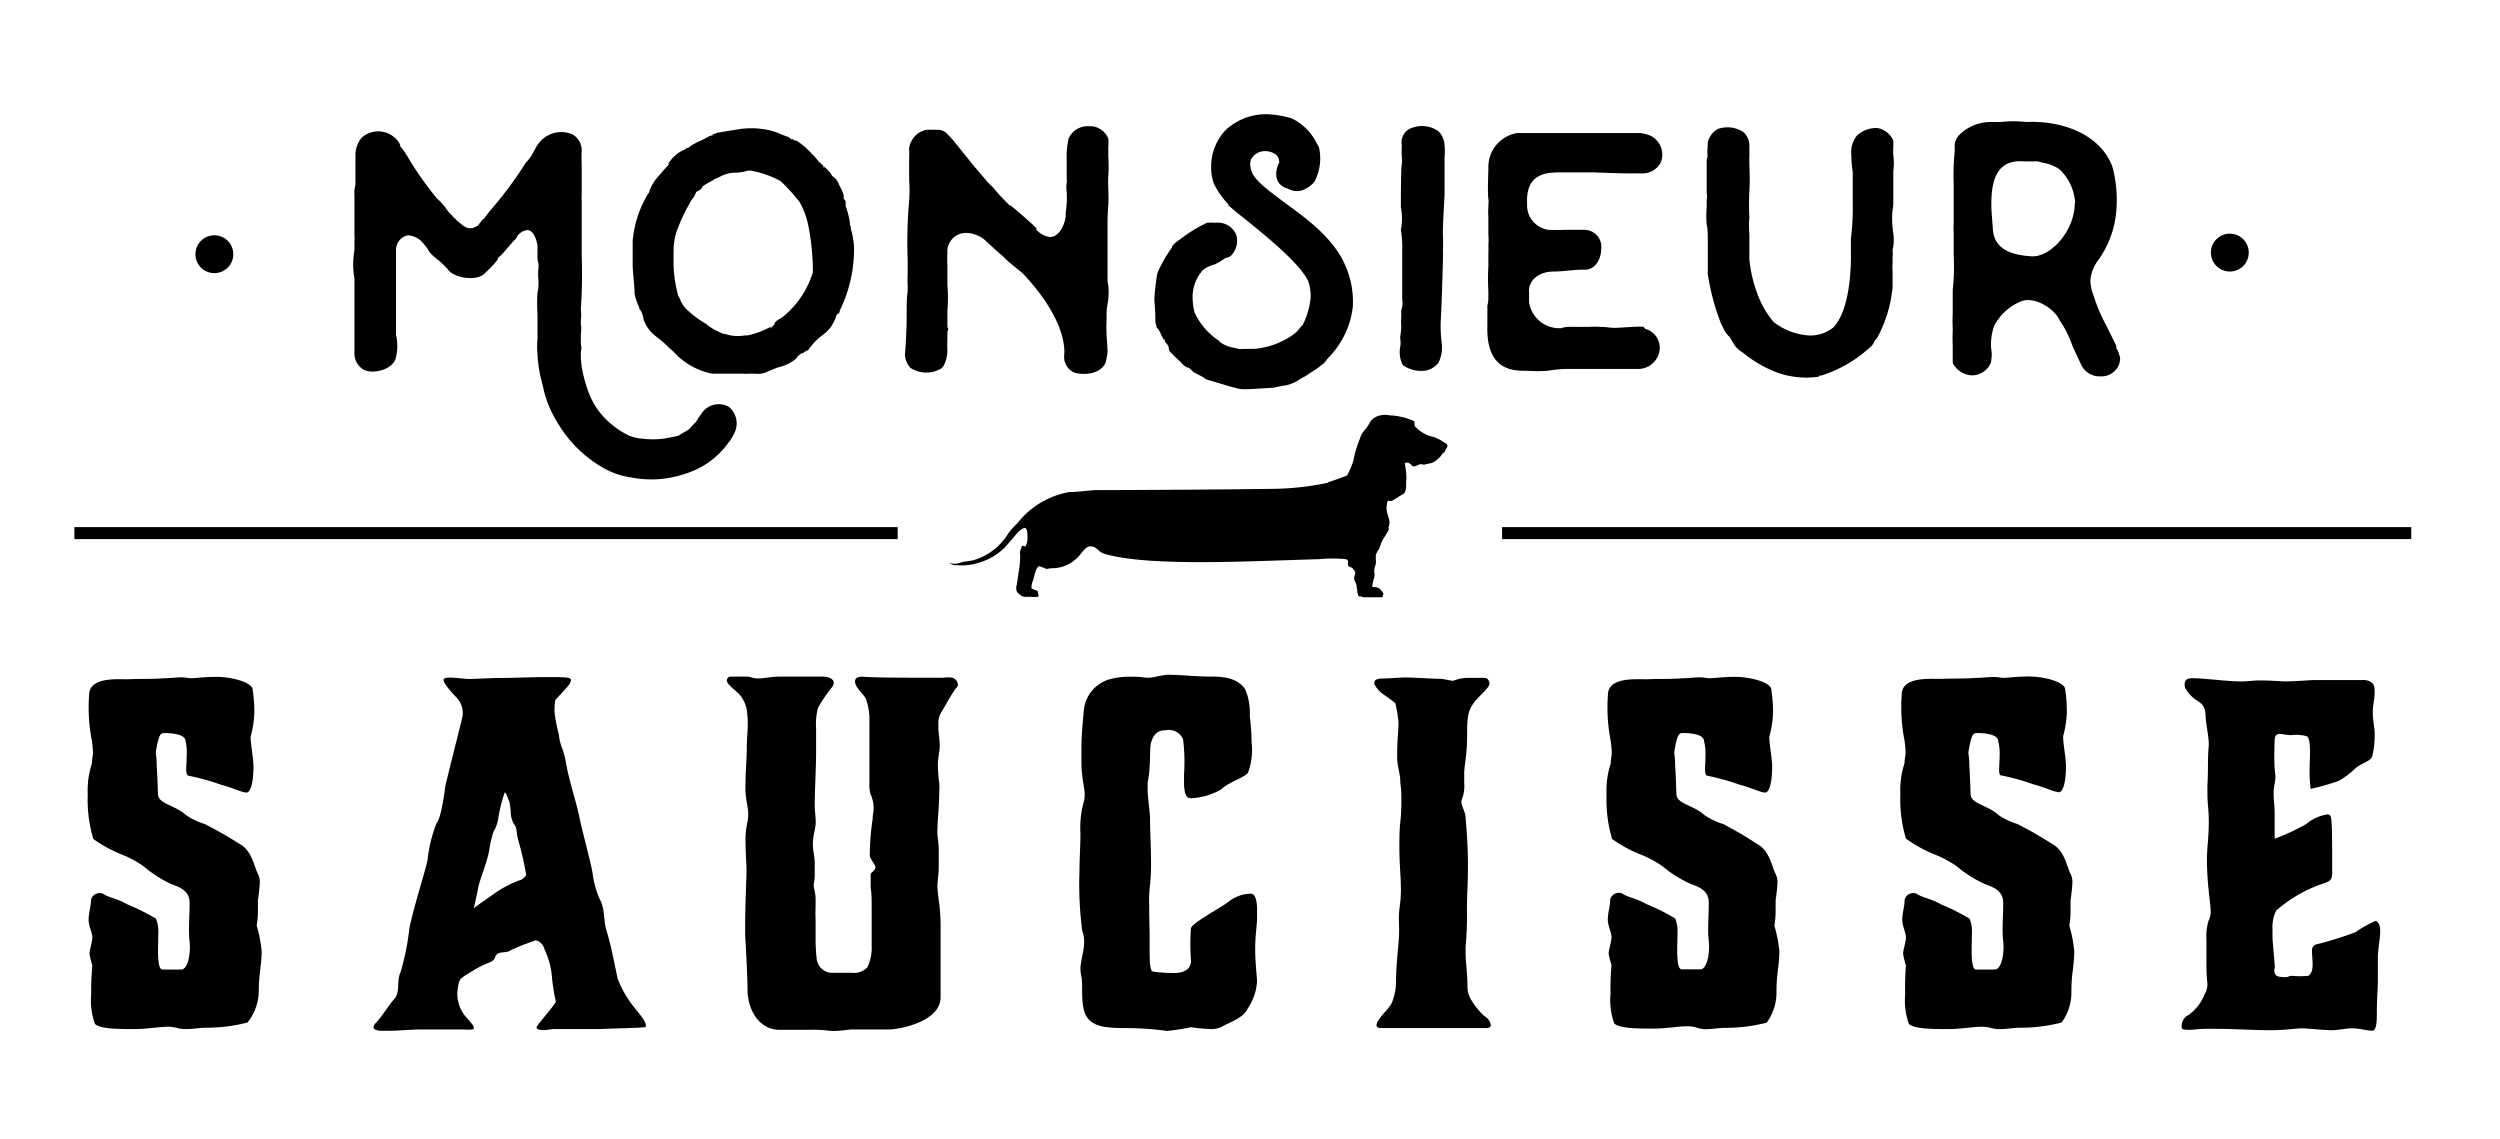 <svg xmlns="http://www.w3.org/2000/svg" viewBox="0 0 202 92"><defs><style>.cls-1{fill:#000;}</style></defs><title>logo-mr-saucisse</title><g id="Layer_2" data-name="Layer 2"><path class="cls-1" d="M108.1,38.82a22.74,22.74,0,0,1-5.34.68s-5.75.08-14.09.1c-.67,0-1.57.17-2.27.16a6.79,6.79,0,0,0-4.21,2.54,6,6,0,0,0-.69.75,4.89,4.89,0,0,1-2.87,2.22c-.32.07-.66.09-1,.18a1.32,1.32,0,0,1-1,0l.28.15c.19.1.24.06.47.07a4.38,4.38,0,0,0,1.73-.21,4.86,4.86,0,0,0,2.13-1.28l.58-.67c.11-.13.26-.31.37-.43a1.51,1.51,0,0,1,.58-.43c.27,0,.25.56.25.75a1.44,1.44,0,0,1-.14.72c-.09.09-.21-.08-.29,0a1.15,1.15,0,0,0-.16.78q0,.55-.09,1.11t-.12.84l-.05.27c0,.07,0,.14-.05.22a1.2,1.2,0,0,0,0,.24.41.41,0,0,0,.09.28.47.47,0,0,0,.12.13c.16.1.22.21.44.23a4.3,4.3,0,0,0,.49,0,2.56,2.56,0,0,0,.59,0c.15,0,0-.3,0-.4s-.07-.1-.1-.11-.08,0-.29-.12c0,0-.09,0-.11-.07s0,0,0-.06a.35.35,0,0,1,0-.13,2,2,0,0,1,.06-.29c.18-.35.19-1,.49-1.26.13-.11.57.23.73.18a2.82,2.82,0,0,1,.57-.05,3,3,0,0,0,1.43-.5,3.07,3.07,0,0,0,.8-.8c.05-.07.13-.12.23-.24s.5-.51,1.14.13a1.35,1.35,0,0,0,.59.29c3.64,1,11.55.55,17.21.39a10.73,10.73,0,0,1,2.13,0c.39.1,0,.5.32.62s.17.08.37.28-.05.51,0,.72.22.41.2.65c0,.05.05.24.05.29a.46.46,0,0,0,.05.26s0,.17.13.19l.11,0a1.21,1.21,0,0,0,.22.07h1.46c.09,0,.09-.13.13-.24s-.07-.12-.07-.17a.73.73,0,0,0-.76-.41c-.19,0,.19-.89.12-1.1a.75.75,0,0,1,0-.4c0-.13.09-.26.11-.4a1.61,1.61,0,0,0,0-.27,2.57,2.57,0,0,1,0-.41c0-.09.11-.23.11-.3.21-.22.27-.61.41-.87s.39-.62.55-.95"></path><path class="cls-1" d="M112.14,42.74c.39-.82-.24-1.07-.08-2,.07-.42.13-.24.33-.26s.78-.49.93-.51c.41-.28.25-.74.32-1.36a8.07,8.07,0,0,0-.13-1.18.34.34,0,0,1,.43.06c.1,0,.1.2.31.19s.35-.15.5-.17.25.08.46,0l.43-.09a1.19,1.19,0,0,0,.42-.23,2.14,2.14,0,0,0,.46-.48c.08-.13.2-.11.24-.27s.27-.36.18-.49-.11-.14-.17-.14a3.81,3.81,0,0,0-.92-.5,2.76,2.76,0,0,1-1.42-.76c-.29-.21,0-.45-.25-.56a5.33,5.33,0,0,0-1.9-.43,1.67,1.67,0,0,0-1.15.15,1.1,1.1,0,0,0-.47.47c-.24.49-.69.81-.76,1.22a8.7,8.7,0,0,0-.55,1.83,5.86,5.86,0,0,1-.51,1.19s-.71.29-1.54.55"></path><path class="cls-1" d="M59.3,35.06l0,0a3.25,3.25,0,0,1-.46.73,6.68,6.68,0,0,1-2.57,2.14,9.13,9.13,0,0,1-2.83.77A8.71,8.71,0,0,1,51,38.58a6.37,6.37,0,0,1-2.3-.8v0A10.07,10.07,0,0,1,45,34.07a8.76,8.76,0,0,1-1.15-2.95l0,0a10.88,10.88,0,0,1-.42-2.45v-.08a6,6,0,0,1,0-1.19v-2a12.93,12.93,0,0,1,0-1.76,3.26,3.26,0,0,0,.08-.8v-.19a4.34,4.34,0,0,1,0-1c0-.08,0-.19,0-.34a0,0,0,0,1,0,0,2.1,2.1,0,0,1-.08-.73V20c0-.08,0-.08,0-.15-.12-.73-.42-1.26-.84-1.26a1.18,1.18,0,0,0-.8.5.6.6,0,0,1-.23.31l-1,1.15-.38.34.08,0a4.78,4.78,0,0,1-.73.84l-.31.31h0c-.61.73-2.57.46-3.06-.31v0a7.8,7.8,0,0,0-1.11-1c-.57-.57-.34-.38-.42-.5a4.63,4.63,0,0,0-.65-.8v0a1.81,1.81,0,0,0-1-.42A1.19,1.19,0,0,0,32,20.17v2.95c0,.38,0,.8,0,1.19v1.42c0,.27,0,1,0,1.34a3.86,3.86,0,0,1,0,1.76c-.15,1-1.76,1.42-2.56,1.07a1.5,1.5,0,0,1-.8-1.26c0-.42,0-.69,0-1s0-.73,0-1.23V22.5a6.59,6.59,0,0,1,0-2.3v-.73a1.69,1.69,0,0,0,0-.42v-.88c0-.42,0-.73,0-1.15s0-.88,0-1.23a2.21,2.21,0,0,1,.08-.84c0-.54,0-1.76,0-2.18v-.15a2.21,2.21,0,0,1,.5-1.49,2,2,0,0,1,3.14.61l-.08,0a8.51,8.51,0,0,1,.84,1.23l.19.31a27.23,27.23,0,0,0,2,2.76v0a5.33,5.33,0,0,1,.65.69,3,3,0,0,0,.54.65,1.81,1.81,0,0,0,.38.38s0,.08.12.11c.54.5.92.81,1.61.35l-.08.11a8,8,0,0,1,.54-.65s.08,0,.08-.08l.42-.54a31,31,0,0,0,2.91-3.91,3,3,0,0,0,.57-.77l.19-.34a1.94,1.94,0,0,1,.23-.38,2.29,2.29,0,0,1,2.79-.8A1.48,1.48,0,0,1,47,12.2a8.44,8.44,0,0,0,0,1v.27c0,.35,0,1.8,0,1.92v.11c0,.08,0,.31,0,.42a.79.79,0,0,0,0,.27v4.44A41.19,41.19,0,0,1,46.93,25a3.65,3.65,0,0,1,0,.92v.23a2.52,2.52,0,0,1,0,.84v.77a1.39,1.39,0,0,1,0,.69c0,.38,0,.69.08,1.23a11.24,11.24,0,0,0,.54,2,6.18,6.18,0,0,0,.92,1.65,6.75,6.75,0,0,0,1.19,1.15l0,0a6.54,6.54,0,0,0,1.19.73,3.59,3.59,0,0,0,1,.23,7.17,7.17,0,0,0,1.8,0h0c.42-.08.73-.12,1.15-.23l.84-.5.58-.61.19-.27c-.15.15.11-.19.23-.34v0a1.65,1.65,0,0,1,2.26-.61A1.73,1.73,0,0,1,59.3,35.06Z"></path><path class="cls-1" d="M52.32,15.73l.11-.15a3.48,3.48,0,0,1,.34-.77c.08-.11.12-.19.23-.34l.73-.84.34-.38-.08,0a2.86,2.86,0,0,1,1.38-1.19c.12-.11.15-.11.23-.11l0,0,.31-.23.42-.23a7.9,7.9,0,0,0,1-.5l.34-.08-.19,0,.5-.19,1.65-.27h0a6.63,6.63,0,0,1,2.14,0,4.78,4.78,0,0,1,1.38.42c.23.08.38.15.54.19l.31.23,0-.08.23.15a.39.39,0,0,1,.11,0,5.38,5.38,0,0,1,1.19,1l.31.31.31.38.34.31.08.23,0-.12,0-.11c0,.08.08.11,0,.11l.19.15.15.15a1.75,1.75,0,0,1,.34.46,1.19,1.19,0,0,1,.54.69,4.8,4.8,0,0,1,.38.84s0,.08,0,.11l0,.19c.12.12.19.19.15.38a.35.35,0,0,1,0,.19A6.41,6.41,0,0,1,68.67,18c0,.08,0,.12,0,.15a.75.75,0,0,1,.08.38l.08.23A10.14,10.14,0,0,1,69,19.82a11.22,11.22,0,0,1-1.15,5.28c0,.11,0,.19-.23.31,0,0-.08.15-.08.19a2.84,2.84,0,0,1-1,1.42,4.81,4.81,0,0,0-1.23,1.26,1.71,1.71,0,0,0-.5.31l0-.08-.31.23L64.3,29a3.45,3.45,0,0,1-1.46.69l-.77.31h0a1.5,1.5,0,0,1-.58.19,2.16,2.16,0,0,1-.54,0c-.08,0-.08,0-.19,0s-.12,0-.27,0a1.29,1.29,0,0,1-.38,0H59.06c-.38,0-1,0-1.34,0h-.19a5.66,5.66,0,0,1-3.06-1.72l-.11-.11a4.21,4.21,0,0,1-.5-.46l-.42-.38L53,27.18a2.92,2.92,0,0,1-1-1.38,1.89,1.89,0,0,0-.27-.77c-.08,0-.08-.11-.08-.19a4.81,4.81,0,0,1-.38-1.11v-.19c0-.38-.15-1.61-.15-2.14V19.63a.9.9,0,0,0,0-.15A8.8,8.8,0,0,1,52.32,15.73Zm2.1,5.21a10.46,10.46,0,0,0,.38,2.95,4.5,4.5,0,0,1,.23.46l-.11-.15.19.31.11.19.15.19A8.16,8.16,0,0,0,57,26.14a5,5,0,0,0,1.3.77h-.08l.5.11a3.07,3.07,0,0,0,1.46.08s.15,0,.23,0a6.93,6.93,0,0,0,1.92-.73l-.12.15c0,.08.31-.23.42-.38l0,0-.08,0a1.62,1.62,0,0,1,.61-.46A7.45,7.45,0,0,0,65.68,22a19.32,19.32,0,0,0-.38-3.83,6.59,6.59,0,0,0-.69-1.84,14.38,14.38,0,0,0-1.53-1.69,7.67,7.67,0,0,0-2.15-.8,1.07,1.07,0,0,0-.69,0h0a3.19,3.19,0,0,1-.8.11,2.62,2.62,0,0,0-1.42.42c-.15,0-.57.27-.38.19h0a6.86,6.86,0,0,0-.88.5c0,.11-.12.27-.46.42a.57.57,0,0,0-.15.34v-.08a.93.93,0,0,1-.23.35,14.94,14.94,0,0,0-1.26,2.64,5.2,5.2,0,0,0-.23,1.3Zm1.72-5.17v0Zm11-1.38a0,0,0,0,1,0,0Zm1,1.8a.3.3,0,0,1,0,.12Z"></path><path class="cls-1" d="M89.57,16.15a.22.22,0,0,0,0,.15,20.18,20.18,0,0,0-.08,2.14c0,.73,0,2,0,3.06v1.19a5.08,5.08,0,0,1,0,1.88,4.68,4.68,0,0,0-.08.69v.65a8.42,8.42,0,0,0,0,1c0,.46.08,1,.08,1.53a7.09,7.09,0,0,1-.15.84c-.5,1.19-2.38,1-2.72.73A1.4,1.4,0,0,1,86,28.59v-.27c-.11-3-3.29-6.13-3.37-6.24v0l-.8-.65h0a8.31,8.31,0,0,1-.8-.73v0s-.65-.54-1.49-1.34a2.49,2.49,0,0,0-1.46-.54,1.5,1.5,0,0,0-1.53,1.61,8.42,8.42,0,0,0,0,1V23a13.2,13.2,0,0,1,0,2.14v1.3a.28.28,0,0,1,0,.34c0,.23,0,.54,0,.69a8.29,8.29,0,0,0,0,.92c0,.27-.15,1.23-.57,1.42a2.35,2.35,0,0,1-2.41-.08,1.63,1.63,0,0,1-.42-1.42c.08-1.23.11-2,.11-3.22,0-.46,0-1,.08-1.53,0-.19,0-.34,0-.54a5.33,5.33,0,0,1,0-.77V21a38.12,38.12,0,0,1,.12-4.79,12,12,0,0,0,0-1.69V12.63a1.57,1.57,0,0,0,0-.38,1.5,1.5,0,0,1,.23-.92l0,0A1.63,1.63,0,0,1,75,10.48h.5a1.3,1.3,0,0,0,.27,0,1.16,1.16,0,0,1,.46.11.55.55,0,0,0,.15.08,9,9,0,0,1,.69.73v0l1.61,2,.92,1.07a3,3,0,0,0,.46.5l.27.27c.08.15.77.88,1,1.11l.31.31,0-.08c.15.12,1.92,1.61,2.14,1.92l-.08,0a1.7,1.7,0,0,0,1.15.65c.8,0,1.23-1.19,1.26-1.69,0-.08,0-.19,0-.31a7.87,7.87,0,0,0,.08-1.65v0a2.3,2.3,0,0,1,0-.73,1.06,1.06,0,0,0,0-.31c0-.23,0-.5,0-.77V13a7.07,7.07,0,0,1,.15-1.8,1.69,1.69,0,0,1,1.68-1,1.58,1.58,0,0,1,1.53,1,3.47,3.47,0,0,1,0,.69c0,.15,0,.35,0,.54v.19a11.49,11.49,0,0,1,0,1.61,9.58,9.58,0,0,0,0,1Zm-8.27.23a0,0,0,0,0,0,0S81.33,16.38,81.3,16.38Z"></path><path class="cls-1" d="M108.62,21.28a7.21,7.21,0,0,1,.69,3.48,7,7,0,0,1-2,4.17l-.34.42-.54.42-1,.65-.31.15,0,0a2.47,2.47,0,0,1-.65.38h0a2.55,2.55,0,0,1-.88.23l-.73.15-2,.12h-.42a2.22,2.22,0,0,1-.73-.15h-.08l-2.18-.65a1.57,1.57,0,0,1-.19-.15l-.8-.42-.46-.42,0,.08-.31-.19a1.29,1.29,0,0,1-.23-.23c-.12-.15-.58-.5-1-1L94.42,28a.56.56,0,0,1-.11-.19c-.15-.15-.19-.19-.19-.31S94,27.44,94,27.4l-.38-.77c-.15-.15-.19-.19-.19-.34a.91.91,0,0,1-.08-.34s0-.08,0-.12v-.31c0-.08,0-.31-.08-1.3,0-.23.08-1.07.19-1.84a1.84,1.84,0,0,1,.23-.69,9.74,9.74,0,0,1,1-1.68c0-.19.38-.5.69-.69A11.48,11.48,0,0,1,97.52,18a4.14,4.14,0,0,1,.69,0A1.61,1.61,0,0,1,99.9,19a1.73,1.73,0,0,1-.5,1.72l-.27.11h-.08l-.54.35-.38.19h0a2.53,2.53,0,0,0-1,.5,1.22,1.22,0,0,1-.19.27h0a3.29,3.29,0,0,0-.57,2.11,5.17,5.17,0,0,0,.15,1l0,0a5.5,5.5,0,0,0,2,2.3c0,.08.11.11.08.11a2.62,2.62,0,0,0,1,.42l.5.11h-.08a.23.23,0,0,0,.15,0,.56.56,0,0,0,.27,0,3.9,3.9,0,0,0,.42,0s.08,0,.15,0h.31v0a6.29,6.29,0,0,0,3.22-1.19l.27-.23.38-.46a.08.08,0,0,0,.08-.08A6.06,6.06,0,0,0,105.9,24a3.64,3.64,0,0,0-.19-1.26c-.65-1.46-3.52-3.75-5.17-5.09-.69-.54-1.23-1-1.34-1.11l.08,0a6.9,6.9,0,0,1-1.19-1.68l0,0a3.87,3.87,0,0,1-.23-1.23,4.31,4.31,0,0,1,1.19-3.14,4.79,4.79,0,0,1,3.33-1.26,7.69,7.69,0,0,1,2,.34,4.38,4.38,0,0,1,1.88,1.76l.31.57a4,4,0,0,1-.35,2.76,2,2,0,0,1-.69.57,1.43,1.43,0,0,1-1.49,0l0,0a1.16,1.16,0,0,1-.92-1.23,2.05,2.05,0,0,1,.23-.84.28.28,0,0,0,0-.15c0-.5-.57-.8-1.15-.8a1.3,1.3,0,0,0-1.11.65,1.23,1.23,0,0,0,0,.84c.15.8,1.34,1.64,2.72,2.68,1.69,1.23,3.64,2.64,4.71,4.67Z"></path><path class="cls-1" d="M113.14,28a2,2,0,0,0,0-.65v-.19a4.25,4.25,0,0,0,.08-.84,3.27,3.27,0,0,1,0-.65v-.46c0-.11,0-.11,0-.15a1.59,1.59,0,0,0,.08-.84V22c0-.31,0-.57,0-.88v-.84a9,9,0,0,0-.11-1.72,4.51,4.51,0,0,0,0-1.8c0-.35,0-3.33.08-3.48v0a2.71,2.71,0,0,0,0-.54,7.3,7.3,0,0,1,0-1,1.24,1.24,0,0,1,.5-1.26h0a2.29,2.29,0,0,1,2.49.15h0a1.77,1.77,0,0,1,.46,1.07,4.9,4.9,0,0,1,0,1c0,.15,0,.38,0,.46v2.6c0,.11-.12,2-.12,2.41a11.44,11.44,0,0,0,0,1.15v.69a.85.85,0,0,0,0,.27c0,1-.15,5.28-.19,5.67a10.72,10.72,0,0,0,.08,1.76v0a2.72,2.72,0,0,1-.27,1.61,1.71,1.71,0,0,1-1.38.65,2.65,2.65,0,0,1-1.49-.46A2.34,2.34,0,0,1,113.14,28Z"></path><path class="cls-1" d="M132.92,26.56a1.61,1.61,0,0,1,1.19,1.53,1.75,1.75,0,0,1-1.64,1.72h-.54c-.31,0-.77,0-1.23,0-.69,0-1.49,0-2.1,0h-2.07a10.54,10.54,0,0,0-1.49.15,12.73,12.73,0,0,1-1.65,0h-.11c-1.11,0-3.22-.08-3.1-3.68V24.69a2.54,2.54,0,0,0,.08-.77V23.5a17.57,17.57,0,0,1,0-2v-.11c0-.12,0-.27,0-.46v-.38a6.73,6.73,0,0,0,0-.73,5.1,5.1,0,0,0,0-.88v-.61c0-.31,0-.69,0-.8a6,6,0,0,1,0-.81.84.84,0,0,0,0-.15,1.69,1.69,0,0,0,0-.5c-.08-.61,0-2,0-2.53a2.77,2.77,0,0,1,2.34-2.79h3.48c.57,0,1.15,0,1.72,0s1.69,0,2.72,0h1.53c.15,0,.5,0,.5,0a3,3,0,0,1,.84.23,1.7,1.7,0,0,1,.8,2.15,1.66,1.66,0,0,1-1.42.88H131.7c-1,0-2.79-.08-2.95-.08h-1.3l-1.42,0c-1.15,0-2.76.12-2.64,2.53a2,2,0,0,0,1.72,2.11,11.4,11.4,0,0,0,1.26,0H128a1.37,1.37,0,0,1,1.38,1.53c0,.84-.5,1.69-1.3,1.69l-.31,0c-.5,0-1.53.15-2.22.15-1.38,0-2.1.88-2,1.69v.8A2.47,2.47,0,0,0,126,26.52h.15s.08,0,0,0a1.81,1.81,0,0,1,.73-.11h1.53a8,8,0,0,1,.92,0c.34,0,.8.08,1.15.08s1.34-.08,1.53-.08a5.09,5.09,0,0,1,.8,0Z"></path><path class="cls-1" d="M137.9,18.14a8.11,8.11,0,0,1,0-1.38c0-.15,0-.46,0-.61a1.22,1.22,0,0,0,0-.54c0-.11,0-.27,0-.38V13a.62.62,0,0,1,.08-.34,3.35,3.35,0,0,1,0-.81v0c0-.08,0-.19,0-.31a1.71,1.71,0,0,1,.8-1.11,2.33,2.33,0,0,1,2.07.23,1.48,1.48,0,0,1,.5,1v.5c0,.23,0,.54,0,.57a1.06,1.06,0,0,0,0,.31c0,.15,0,.27,0,.38a18.75,18.75,0,0,1,0,2,21.08,21.08,0,0,0,0,2.18,8.31,8.31,0,0,0,0,1.38c0,.57,0,1.34,0,2a10.91,10.91,0,0,0,.88,3.33A7.57,7.57,0,0,0,143.29,26h0a5.14,5.14,0,0,0,3,1.11,3,3,0,0,0,1.84-.65c1.3-1.38,1.46-4.52,1.42-6.32v-.84a20.46,20.46,0,0,0,.15-3c0-.57,0-1.07,0-1.19V13.89a8.94,8.94,0,0,1-.11-1.34A2.2,2.2,0,0,1,150,11a2.24,2.24,0,0,1,1.72-.65,1.74,1.74,0,0,1,1.26,1c0,.15,0,.38,0,.54a4.12,4.12,0,0,0,0,.65,4.89,4.89,0,0,1,0,1.3v.77c0,.46,0,1.07,0,1.49s0,.61-.08,1A8.44,8.44,0,0,0,153,19a4.09,4.09,0,0,1-.08,1.23,2.32,2.32,0,0,1,0,.54c0,.19,0,.31,0,.46a4.14,4.14,0,0,0,0,.65c0,.23,0,.54,0,.77v.54a10.64,10.64,0,0,1-1.26,4.14,1,1,0,0,0-.27.38l-.12.19a10.49,10.49,0,0,1-4.13,2.45l-.15,0s0,0,0,.08a6.93,6.93,0,0,1-3.45-.35,9.91,9.91,0,0,1-2.6-1.49l-.19-.15a2,2,0,0,1-.77-.84l-.23-.38h0a1.82,1.82,0,0,1-.46-.61l-.23-.46a.14.14,0,0,1,0-.08l0,.08a18.72,18.72,0,0,1-1.07-4c0-.31,0-.88,0-1.38s0-1,0-1.34,0-1-.08-1.23Z"></path><path class="cls-1" d="M171,28c0,.11,0,.23.11.31.15.42.31.73.08,1.11l.08-.12a1.53,1.53,0,0,1-1.57,1.11,1.64,1.64,0,0,1-1.57-1v0l-.69-1.49a7.84,7.84,0,0,0-1-2c-.42-1-2.07-2-3.14-1.57a4.25,4.25,0,0,0-2.18,2s0,0,0,0a4.52,4.52,0,0,0-.23,1.87,2.38,2.38,0,0,1,0,.88.66.66,0,0,1-.08.31,1.65,1.65,0,0,1-1.46.92,1.85,1.85,0,0,1-1.57-1V27.94a11.78,11.78,0,0,1,0-1.19v-.27a10,10,0,0,1,0-1.15v-.77c0-.15,0-.61,0-1.15a16.79,16.79,0,0,0,.08-2.72v-.61c0-.11,0-.23,0-.34V18.9a6.69,6.69,0,0,1,0-.88c0-.5,0-1.15,0-1.61s0-.57,0-.8v-.73a17.53,17.53,0,0,1,.08-2.61s0-.19,0-.31a.9.9,0,0,0,0-.15,1.3,1.3,0,0,1,.34-.88,3.64,3.64,0,0,1,2.41-1.07h.92a9.53,9.53,0,0,1,2.14,0,6.15,6.15,0,0,1,.88,0c2.18.08,5.05,1,6.05,3.6A10.29,10.29,0,0,1,171,17,7.92,7.92,0,0,1,169.55,21a3.18,3.18,0,0,0-.65,1.68,3.89,3.89,0,0,0,.27,1.23,13.6,13.6,0,0,0,1.07,2.49l.73,1.49Zm-3.33-11.56a4,4,0,0,0-1.3-2.79,3.42,3.42,0,0,0-1.3-.5l-.42-.11c-.38,0-.73,0-1.07,0-2.18-.19-2.68,1.42-2.68,3.45,0,.65.08,1.3.12,2,.11,1.69,1.53,2.11,3.1,2.22S167.64,18.64,167.64,16.42Z"></path><path class="cls-1" d="M15,59.91c0-.57-1-.68-1.77-.68-.3,0-.42.34-.57,1.13s0,.42,0,1.47c.08,1.21.08,1.89.11,2.41.08.72,1.4.83,2.26,1.62a5.61,5.61,0,0,0,1.51.72,31.26,31.26,0,0,1,2.83,1.62c1,.53,1.17,1.85,1.47,2.41a1.44,1.44,0,0,1,.15.72,13.22,13.22,0,0,1-.15,1.39v1a6.83,6.83,0,0,1-.08.94.34.34,0,0,0,0,.19,11,11,0,0,1,.38,2c0,1.13-.23,1.85-.23,3.21A4.17,4.17,0,0,1,20,82.62a13.26,13.26,0,0,1-3.39.42c-.45,0-1,.11-1.58.11a2.51,2.51,0,0,1-.79-.11,3.32,3.32,0,0,0-.64-.08c-.75,0-1.74.19-2.72.19-1.28,0-2.79,0-3.21-.42a5.61,5.61,0,0,1-.3-2.41A20.86,20.86,0,0,1,7.46,78a5.78,5.78,0,0,1-.23-.94c0-.3.23-.94.23-1.32s-.3-.91-.3-1.43.19-1.05.19-1.58a.71.71,0,0,1,.72-.57.61.61,0,0,1,.34.11c.42.26,1.17.38,1.85.79a16.81,16.81,0,0,1,2.34,1.17,2.7,2.7,0,0,1,.19,1.21c0,.94-.15,2.9.34,2.9h1.51c.53,0,.79-1.28.68-2.26s0-2,0-3.13-1.06-1.32-1.62-1.58A9.86,9.86,0,0,1,11.61,70,8.81,8.81,0,0,0,9.73,69a10.76,10.76,0,0,1-2.19-1.21,11,11,0,0,1-.45-3.58,7,7,0,0,1,.34-2.53c0-.38.08-.6.08-.79a7.42,7.42,0,0,0-.08-1,13.88,13.88,0,0,1-.23-3.73c0-1.55,2.49-1.24,3.28-1.28s1.92,0,2.75-.08c.49,0,1-.07,1.4-.07s.53.07.83.07,1.09-.11,2-.11c1.24,0,2.75.41,2.94.94a12.14,12.14,0,0,1,.15,2,8.22,8.22,0,0,1-.3,1.89c0,.68.23,1.7.23,2.45,0,1.24-.23,2.07-.57,2.07s-1.21-.42-2.07-.64a18.85,18.85,0,0,0-2.6-.72C14.82,62.63,15.27,61,15,59.91Z"></path><path class="cls-1" d="M36.36,54.75c.49,0,1.17.11,1.51.11.6,0,1.77-.08,2.64-.08s2.41-.07,3.62-.07c1.62,0,2,0,2,.26s-.45.72-.91,1.21-.34.34-.41.83c0,.08,0,.15,0,.23a1.16,1.16,0,0,0,0,.34,12.22,12.22,0,0,0,.34,1.74c.11,1.06.38,1.09.6,2.41S46.62,65,46.81,66s1,3.92,1.09,4.68a7.31,7.31,0,0,0,.57,2c.45.83.26,1.7.57,2.64s.72,3.09.87,3.77a8.84,8.84,0,0,0,1.21,2.15c.42.53,1.05,1.24,1.05,1.55A.14.14,0,0,1,52,83c-.57.08-2.23.08-3.58.15-.57,0-1.39,0-2,0-.26,0-1.51,0-1.77,0a5.82,5.82,0,0,1-.72.08c-.38,0-.6-.08-.57-.23a.29.29,0,0,1,.08-.15c.19-.3,1.43-1.7,1.47-1.92a16,16,0,0,1-.3-1.85,6.51,6.51,0,0,0-.6-2.34c-.11-.41-.42-.75-.75-.75a19.28,19.28,0,0,0-2,.79c-.38.3-1.06,0-1.24.53s-.6.38-1.7,1.06S37.11,79,37,79.79a2.85,2.85,0,0,0,.75,2.49c.3.34.57.64.53.79s0,.08-.11.11a3.07,3.07,0,0,1-.68,0l-3.39,0c-.87,0-2,.11-2.71.11-.19,0-.34,0-.49,0-.42,0-.75-.11-.72-.3a.69.69,0,0,1,.23-.38c.49-.53,1-1.39,1.47-1.92s.15-1.47.49-2.15A20.78,20.78,0,0,0,33.08,75c.34-1.7,1.36-4.86,1.47-5.54a11.24,11.24,0,0,1,.72-2.94c.42-.45.72-3.06.72-3.06,1.32-5.35,1.4-5.54,1.4-5.73a1.82,1.82,0,0,0-.49-1.36c-.34-.34-1-1.06-1.06-1.4C35.83,54.78,36.06,54.75,36.36,54.75ZM40.28,66a3,3,0,0,1-.41,1.21,9.13,9.13,0,0,0-.34,1.51c-.19,1-.79,2.41-.9,3.05s-.38,1.7-.34,1.62,1.4-1,1.73-1.25a9.19,9.19,0,0,1,1.92-1c.15,0,.57-.3.57-.49a25.17,25.17,0,0,0-.6-2.64c-.23-.79-.11-1.06-.34-1.36a1.9,1.9,0,0,1-.3-1,7.4,7.4,0,0,0-.11-.87c-.08-.15-.26-.75-.38-.75A11.83,11.83,0,0,0,40.28,66Z"></path><path class="cls-1" d="M59.07,54.67h1.28c.26,0,.53.15.83.15.57,0,1.13-.15,1.81-.15H66.5c.49,0,.87.23.87.49a.64.64,0,0,1-.19.42,12.35,12.35,0,0,0-1.09,1.62,5.33,5.33,0,0,0-.15,1.66c0,.38,0,.79,0,1.21,0,.19,0,.45,0,.75,0,1.17-.11,3.06-.11,4.26,0,.45.08.87.08,1.36s-.23,1.09-.23,1.73.15.94.15,1.66v.87c0,.42-.08.64-.08.87s.15.56.15,1.09v.64a9.84,9.84,0,0,0,0,1v1.62a13.88,13.88,0,0,0,.08,1.47,1.28,1.28,0,0,0,1.43,1.21h1.4a1.5,1.5,0,0,0,1.28-.45,3.73,3.73,0,0,0,.34-1.77s0-2.64,0-2.94c0-.68,0-1.32-.08-1.66l0-1.13c0-.15.38-.3.38-.57s-.45-.64-.45-1a20.17,20.17,0,0,1,.23-2.9c0-.34.08-.6.08-.83a2.79,2.79,0,0,0-.26-1.21,2.85,2.85,0,0,1-.08-.91V58a5,5,0,0,0-.26-1.47c-.15-.42-.72-.75-.9-1.36,0,0,0-.11,0-.15,0-.23.26-.34.53-.34s.53.08,4.75.08H76.2a2.5,2.5,0,0,1,.75,0,.64.64,0,0,1,.45.57.33.33,0,0,1-.11.23c-.3.3-1.05,1.73-1.24,2a1.71,1.71,0,0,0-.23,1v.26c0,.38.11.94.11,1.43s-.15.94-.15,1.58a11.85,11.85,0,0,0,.11,1.43,4.31,4.31,0,0,1,0,.72c0,1.06-.15,2.41-.15,3.24,0,.45.11.87.11,1.43s0,1,0,1.55c0,.34-.08.75-.11,1.4A13.73,13.73,0,0,0,75.89,73,16.49,16.49,0,0,1,76,74.73v5.85c0,2-3.39,2.6-4.15,2.6-2.41,0-2.75,0-2.94,0-.38,0-.87.11-1.32.11a2.83,2.83,0,0,1-.56,0,10,10,0,0,0-1.7-.08H63c-1.62,0-2.6-1.55-2.6-3.28,0-.83-.11-3.13-.19-4.3,0-.23,0-.57,0-.94,0-1.51.11-3.85.11-4.37,0-.38-.08-1.4-.08-2.3a6.65,6.65,0,0,1,.11-1.4,3.9,3.9,0,0,0,.11-.83c0-.6-.23-1.17-.23-2.15s.08-2,.11-3v-.15c0-.75.08-1.43.08-2a8,8,0,0,0-.08-1.13A2.59,2.59,0,0,0,59.64,56c-.38-.34-.91-.75-.91-1A.31.31,0,0,1,59.07,54.67Z"></path><path class="cls-1" d="M95.67,63.46v-.9a14.4,14.4,0,0,0-.08-2.83A1.25,1.25,0,0,0,94.2,59c-.64,0-1,.3-1.21,1.06-.11.45,0,2-.26,3.17v.49c0,.75.11,1.24.19,2.22,0,1.13.08,2.49.08,3.51a17,17,0,0,1-.11,2.34,13.1,13.1,0,0,0,0,2.08c0,.26-.08-2,0,1.55,0,.94,0,.49,0,1.09,0,1.09,0,2,.3,2a13.88,13.88,0,0,0,1.62.11c.72,0,1.36-.19,1.43-.94A16,16,0,0,1,96.23,75c.08-.42,2.41-1.66,3-2.11a2.94,2.94,0,0,1,1.85-.68c.42,0,.49.83.49,1.21,0,.23,0,.53,0,.75,0,.6-.15,1.4-.15,2.45s.08,1.62.15,2.64a4.33,4.33,0,0,1-.75,2.22c-.38.83-1.62,1.17-2.07,1.47a2,2,0,0,1-1.06.19A13.87,13.87,0,0,1,96.23,83a19.23,19.23,0,0,1-1.92.3,25,25,0,0,0-3.24-.23c-1.62,0-2.75-.08-3.28-.94s-.26-2.6-.41-3.21a2.89,2.89,0,0,1-.08-.6c0-.72.3-1.43.3-2.26a2.32,2.32,0,0,0-.15-.83,28.7,28.7,0,0,1-.23-4.79c0-1,.08-2.07.08-3.13a7.71,7.71,0,0,1,.26-2.49,2,2,0,0,0,.08-.64c0-.6-.22-1.13-.26-2.41,0-.45,0-.87,0-1.24,0-1,.08-1.85.19-3.09a2.89,2.89,0,0,1,2-2.53,6,6,0,0,1,1.73-.23c.38,0,.75,0,1.24.07s1-.15,1.77-.23c1.17,0,2.19.15,3.69.15,1.77,0,2.3.6,2.6,1a4.83,4.83,0,0,1,.38,2.19,18.12,18.12,0,0,1,.15,2.15,5.28,5.28,0,0,1-.3,2.45c-.45.45-1.58.75-2.15,1.32a5.44,5.44,0,0,1-2.41.72C95.89,64.51,95.74,64.29,95.67,63.46Z"></path><path class="cls-1" d="M111.89,56.18a2.43,2.43,0,0,1-.83-.87.34.34,0,0,1,0-.19c0-.15.15-.3.72-.3s1.21-.08,1.77-.08c.75,0,2.22.11,2.9.11.15,0,.91.19,1,.15a3.27,3.27,0,0,1,1.21-.23c.53,0,.87,0,1.24,0,.23,0,.38.08.45.42s-.83,1-1.28,1.62-.53,1.13-.53,2.68-.23,2.38-.23,2.94v.83a2.94,2.94,0,0,1-.15,1.21.89.89,0,0,0-.08.3c0,.38.3.75.34,1.28s.19,2.11.19,3.77-.08,2.49-.08,3.58a27.52,27.52,0,0,1-.11,3.09c0,.15,0,.3,0,.49,0,.79.15,1.59.15,2.68a2.08,2.08,0,0,0,.23,1,5.55,5.55,0,0,0,1.13,1.43,1.07,1.07,0,0,1,.53.72c0,.15-.11.26-.38.26l-3.24,0h-3.43c-.38,0-.94,0-1.85,0-.19,0-.34-.08-.34-.23a.81.81,0,0,1,.19-.45c.34-.53.94-1,1.09-1.47a4.6,4.6,0,0,0,.3-1.62c0-1.24.19-2.83.23-3.51s0-1.13,0-1.59c0-.79.15-1.32.15-1.85a7.23,7.23,0,0,0,0-.94v-.15c0-.38-.11-1.51-.11-2.87,0-.64,0-1.32.08-2a14.73,14.73,0,0,0,.08-1.62c0-.6,0-.87-.08-1.47,0-.83-.26-1.32-.26-2.19,0-1.47.11-2.07.11-2.75a11.28,11.28,0,0,0-.26-1.55C112.57,56.67,112.31,56.48,111.89,56.18Z"></path><path class="cls-1" d="M137.69,59.91c0-.57-1-.68-1.77-.68-.3,0-.42.34-.57,1.13s0,.42,0,1.47c.08,1.21.08,1.89.11,2.41.08.72,1.4.83,2.26,1.62a5.63,5.63,0,0,0,1.51.72A31.41,31.41,0,0,1,142,68.21c1,.53,1.17,1.85,1.47,2.41a1.44,1.44,0,0,1,.15.72,13.22,13.22,0,0,1-.15,1.39v1a6.83,6.83,0,0,1-.08.94.34.34,0,0,0,0,.19,11,11,0,0,1,.38,2c0,1.13-.23,1.85-.23,3.21a4.17,4.17,0,0,1-.79,2.56,13.26,13.26,0,0,1-3.39.42c-.45,0-1,.11-1.59.11A2.49,2.49,0,0,1,137,83a3.32,3.32,0,0,0-.64-.08c-.75,0-1.73.19-2.72.19-1.28,0-2.79,0-3.21-.42a5.61,5.61,0,0,1-.3-2.41,20.86,20.86,0,0,1,.08-2.3,5.78,5.78,0,0,1-.23-.94c0-.3.23-.94.23-1.32s-.3-.91-.3-1.43.19-1.05.19-1.58a.71.71,0,0,1,.72-.57.61.61,0,0,1,.34.11c.42.26,1.17.38,1.85.79a16.87,16.87,0,0,1,2.34,1.17,2.7,2.7,0,0,1,.19,1.21c0,.94-.15,2.9.34,2.9h1.51c.53,0,.79-1.28.68-2.26s0-2,0-3.13-1.05-1.32-1.62-1.58A9.81,9.81,0,0,1,134.34,70,8.82,8.82,0,0,0,132.45,69a10.84,10.84,0,0,1-2.19-1.21,11,11,0,0,1-.45-3.58,7,7,0,0,1,.34-2.53c0-.38.08-.6.08-.79a7.42,7.42,0,0,0-.08-1,13.88,13.88,0,0,1-.23-3.73c0-1.55,2.49-1.24,3.28-1.28s1.92,0,2.75-.08c.49,0,1-.07,1.39-.07s.53.07.83.07,1.09-.11,2-.11c1.25,0,2.75.41,2.94.94a12.14,12.14,0,0,1,.15,2,8.22,8.22,0,0,1-.3,1.89c0,.68.23,1.7.23,2.45,0,1.24-.23,2.07-.57,2.07s-1.21-.42-2.07-.64a18.89,18.89,0,0,0-2.6-.72C137.54,62.63,138,61,137.69,59.91Z"></path><path class="cls-1" d="M161.46,59.91c0-.57-1-.68-1.77-.68-.3,0-.42.34-.57,1.13s0,.42,0,1.47c.08,1.21.08,1.89.11,2.41.08.72,1.4.83,2.26,1.62a5.63,5.63,0,0,0,1.51.72,31.41,31.41,0,0,1,2.83,1.62c1,.53,1.17,1.85,1.47,2.41a1.44,1.44,0,0,1,.15.72,13.22,13.22,0,0,1-.15,1.39v1a6.83,6.83,0,0,1-.08.94.34.34,0,0,0,0,.19,11,11,0,0,1,.38,2c0,1.13-.23,1.85-.23,3.21a4.17,4.17,0,0,1-.79,2.56,13.26,13.26,0,0,1-3.39.42c-.45,0-1,.11-1.59.11a2.49,2.49,0,0,1-.79-.11,3.32,3.32,0,0,0-.64-.08c-.75,0-1.73.19-2.72.19-1.28,0-2.79,0-3.21-.42a5.61,5.61,0,0,1-.3-2.41A20.86,20.86,0,0,1,154,78a5.78,5.78,0,0,1-.23-.94c0-.3.23-.94.23-1.32s-.3-.91-.3-1.43.19-1.05.19-1.58a.71.71,0,0,1,.72-.57.61.61,0,0,1,.34.11c.42.26,1.17.38,1.85.79a16.87,16.87,0,0,1,2.34,1.17,2.7,2.7,0,0,1,.19,1.21c0,.94-.15,2.9.34,2.9h1.51c.53,0,.79-1.28.68-2.26s0-2,0-3.13-1.05-1.32-1.62-1.58A9.81,9.81,0,0,1,158.11,70,8.82,8.82,0,0,0,156.22,69,10.84,10.84,0,0,1,154,67.76a11,11,0,0,1-.45-3.58,7,7,0,0,1,.34-2.53c0-.38.08-.6.08-.79a7.42,7.42,0,0,0-.08-1,13.88,13.88,0,0,1-.23-3.73c0-1.55,2.49-1.24,3.28-1.28s1.92,0,2.75-.08c.49,0,1-.07,1.39-.07s.53.07.83.07,1.09-.11,2-.11c1.25,0,2.75.41,2.94.94a12.14,12.14,0,0,1,.15,2,8.22,8.22,0,0,1-.3,1.89c0,.68.23,1.7.23,2.45,0,1.24-.23,2.07-.57,2.07s-1.21-.42-2.07-.64a18.89,18.89,0,0,0-2.6-.72C161.31,62.63,161.77,61,161.46,59.91Z"></path><path class="cls-1" d="M186.33,66.59a3.57,3.57,0,0,1,1.73-.79.27.27,0,0,1,.23.11c.15.19.15,1.62.15,4.53,0,.57-.08.72-.6.91a11.11,11.11,0,0,0-3.92,2.22,3,3,0,0,0-.3,1.55c0,.23,0,.45,0,.75l.19,2.26s-.23.72.38.79c.91.11.57-.07,1-.07a7.88,7.88,0,0,0,1.32,0c.53-.38.3-1.21.3-2a.5.5,0,0,1,.3-.53,28.1,28.1,0,0,0,3.21-1,10,10,0,0,1,1.62-.91c.11,0,.38.19.38.83s-.19,1.43-.19,2.15,0,1.47,0,1.85c0,.68-.08,1.43-.08,2.53s-.08,1.36-.3,1.51c0,0-.08,0-.15,0-.3,0-.94-.19-1.55-.19-.45,0-1.21.15-1.62.15-.79,0-1.85-.15-2.53-.15-1.13.08-1.36.15-2.6.15-1,0-3-.11-4.22-.11-.3,0-.6,0-.83,0-.6,0-1,.08-1.28.08s-.68,0-.68-.15a1,1,0,0,1,.56-1.06,3.73,3.73,0,0,0,1.28-1.66,1.7,1.7,0,0,0,.23-.75c0-.26-.08-.6-.08-1.66,0-1.4,0-1.7,0-2a4.28,4.28,0,0,1,.19-1.59,1.34,1.34,0,0,0,.15-.72c0-.49-.11-1.06-.15-1.59a24.57,24.57,0,0,1-.15-2.53c0-1,.15-1.85.15-3.09,0-1-.11-1.47-.11-2.3,0-.19,0-.42,0-.68.08-1.32,0-2,.11-3.24,0-.79-.23-1.55-.26-2.38s-.38-1-.75-1.24-.94-.87-.94-1.17,0-.6.64-.6c.94,0,2.83.26,3.89.26.53,0,1-.08,1.51-.08s.72,0,2,.08c.75,0,1.74-.08,2.34-.11h3.92a1.29,1.29,0,0,1,.6.08c.19.11.45.15.45.83s-.15,1.13-.15,1.7c0,.72.15,1.17.15,1.62a7.2,7.2,0,0,1-.19,1.92c-.15.42-.72.49-1.32.94a6.81,6.81,0,0,1-1.4,1.06,19.78,19.78,0,0,1-2.26.64,11.56,11.56,0,0,1-.08-1.77c0-.68.15-2.38-.26-2.49a3.15,3.15,0,0,0-1.21-.08c-.79,0-1.36-.42-1.36.49-.11,3.06.19,2.45,0,3.43a3.68,3.68,0,0,0-.08.87c0,.49.08.9.08,1.51s0,1.43,0,2.07A17.52,17.52,0,0,0,186.33,66.59Z"></path><circle class="cls-1" cx="17.32" cy="20.54" r="1.53"></circle><circle class="cls-1" cx="180.17" cy="20.41" r="1.53"></circle><rect class="cls-1" x="6.01" y="42.59" width="66.52" height="0.97"></rect><rect class="cls-1" x="121.37" y="42.59" width="73.46" height="0.97"></rect></g></svg>